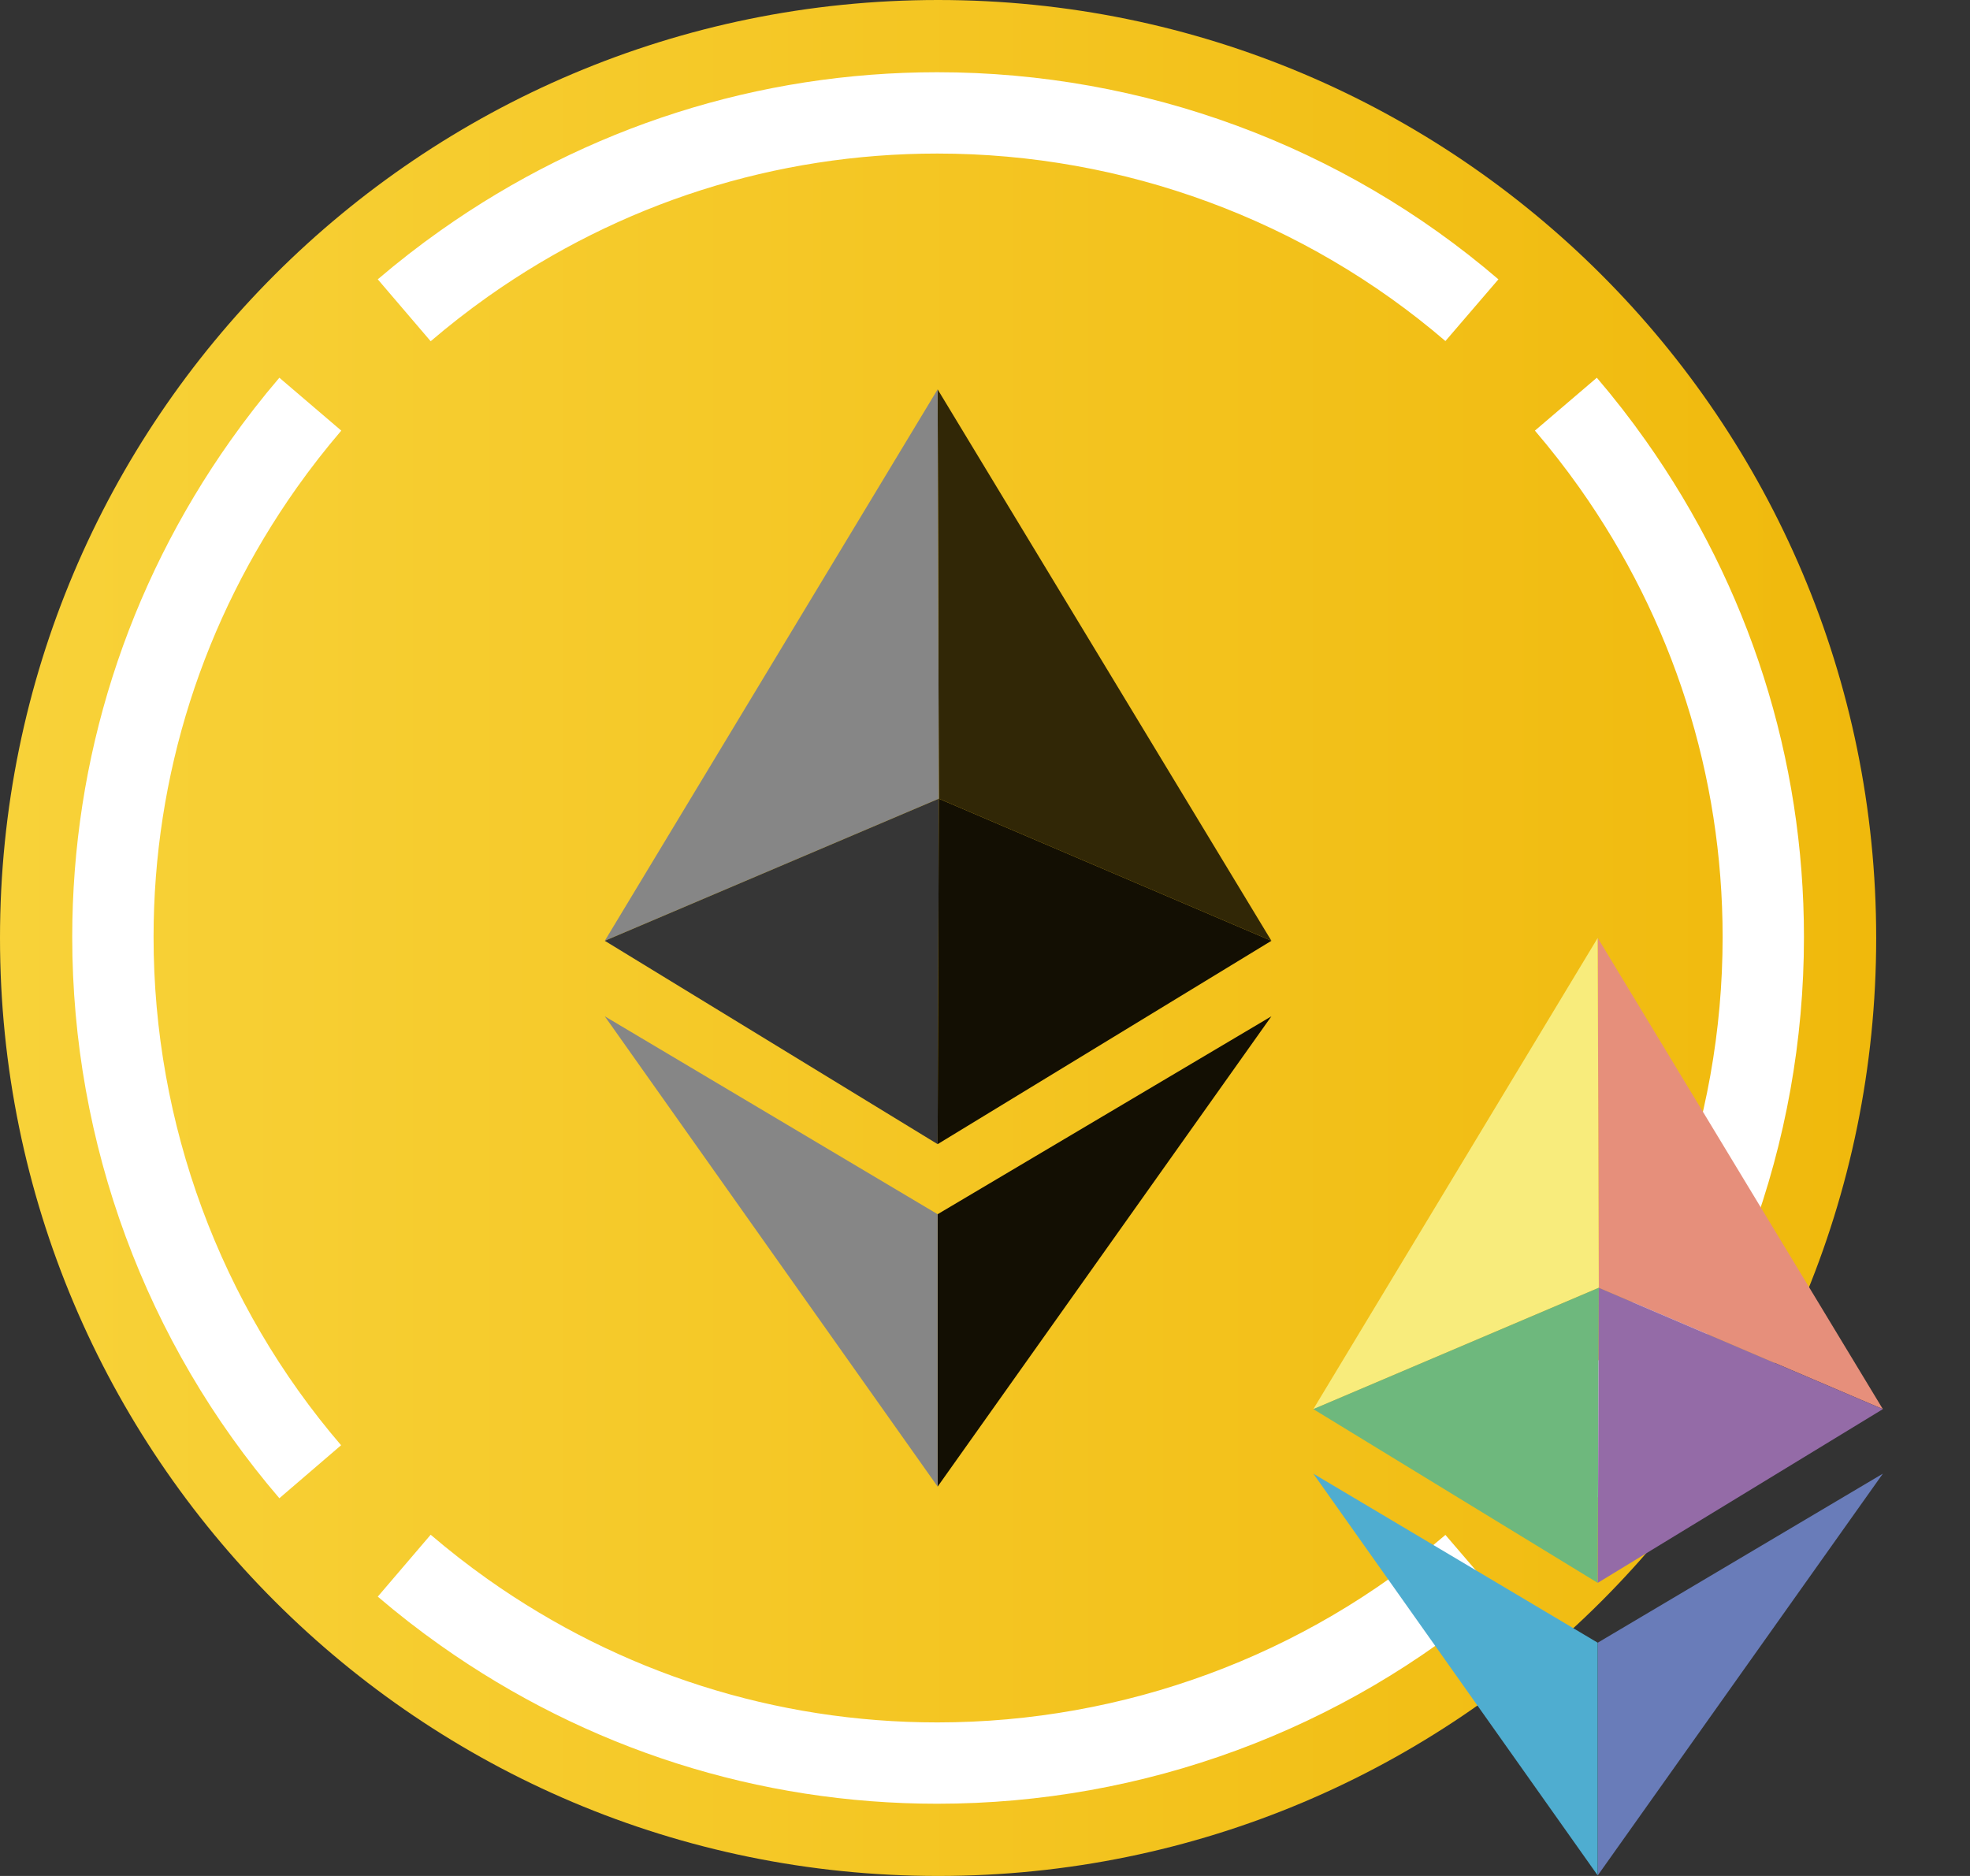 <svg width="21" height="20" viewBox="0 0 21 20" fill="none" xmlns="http://www.w3.org/2000/svg">
<rect x="0" y="0" width="21" height="20" fill="#333333" stroke="none"/>
<g clip-path="url(#clip0_12546_280766)">
<path d="M10 20C15.523 20 20 15.523 20 10C20 4.477 15.523 0 10 0C4.477 0 0 4.477 0 10C0 15.523 4.477 20 10 20Z" fill="url(#paint0_linear_12546_280766)"/>
<path d="M4.591 3.638L4.027 2.978C4.241 2.795 4.467 2.619 4.698 2.456C6.258 1.353 8.088 0.77 9.991 0.77C12.19 0.77 14.314 1.554 15.973 2.978L15.408 3.636C13.906 2.347 11.982 1.637 9.992 1.637C8.268 1.637 6.611 2.165 5.199 3.164C4.99 3.312 4.785 3.472 4.591 3.638Z" fill="white"/>
<path d="M5.199 16.836C6.611 17.835 8.268 18.363 9.992 18.363C11.982 18.363 13.906 17.653 15.408 16.364L15.973 17.022C14.314 18.446 12.19 19.23 9.991 19.23C8.088 19.23 6.258 18.647 4.698 17.544C4.467 17.381 4.241 17.205 4.027 17.022L4.591 16.362C4.785 16.528 4.99 16.688 5.199 16.836Z" fill="white"/>
<path d="M16.362 4.591L17.022 4.027C17.205 4.241 17.381 4.467 17.544 4.698C18.647 6.258 19.23 8.088 19.23 9.991C19.23 12.19 18.446 14.314 17.022 15.973L16.364 15.408C17.653 13.906 18.363 11.982 18.363 9.991C18.363 8.268 17.835 6.611 16.836 5.199C16.688 4.99 16.528 4.785 16.362 4.591Z" fill="white"/>
<path d="M3.164 5.199C2.165 6.611 1.637 8.268 1.637 9.991C1.637 11.982 2.347 13.906 3.636 15.408L2.978 15.973C1.554 14.314 0.77 12.19 0.77 9.991C0.77 8.088 1.353 6.258 2.456 4.698C2.619 4.467 2.795 4.241 2.978 4.027L3.638 4.591C3.472 4.785 3.312 4.99 3.164 5.199Z" fill="white"/>
<path d="M9.995 4.151L13.553 10.03L10.008 8.515L9.995 4.151Z" fill="#312706"/>
<path d="M6.447 10.03L9.995 4.151L10.008 8.515L6.447 10.03Z" fill="#868686"/>
<path d="M9.995 12.198L6.447 10.03L10.008 8.515L9.995 12.198Z" fill="#363636"/>
<path d="M13.553 10.03L10.008 8.515L9.995 12.198L13.553 10.03Z" fill="#130F03"/>
<path d="M9.995 12.945L13.553 10.835L9.995 15.849V12.945Z" fill="#130F03"/>
<path d="M9.995 12.945L6.447 10.835L9.995 15.849V12.945Z" fill="#868686"/>
</g>
<path d="M17.032 10L20.071 15.023L17.043 13.729L17.032 10Z" fill="#E68F7B"/>
<path d="M14 15.023L17.031 10L17.043 13.729L14 15.023Z" fill="#F8EC7C"/>
<path d="M17.031 16.875L14 15.023L17.043 13.729L17.031 16.875Z" fill="#6EB87D"/>
<path d="M20.071 15.023L17.043 13.729L17.032 16.875L20.071 15.023Z" fill="#946BA7"/>
<path d="M17.032 17.513L20.071 15.711L17.032 19.994V17.513Z" fill="#697CB9"/>
<path d="M17.031 17.513L14 15.711L17.031 19.994V17.513Z" fill="#4FADD0"/>
<defs>
<linearGradient id="paint0_linear_12546_280766" x1="0" y1="10" x2="20" y2="10" gradientUnits="userSpaceOnUse">
<stop stop-color="#F8D239"/>
<stop offset="1" stop-color="#F0B90C"/>
</linearGradient>
<clipPath id="clip0_12546_280766">
<rect width="20" height="20" fill="white"/>
</clipPath>
</defs>
</svg>
